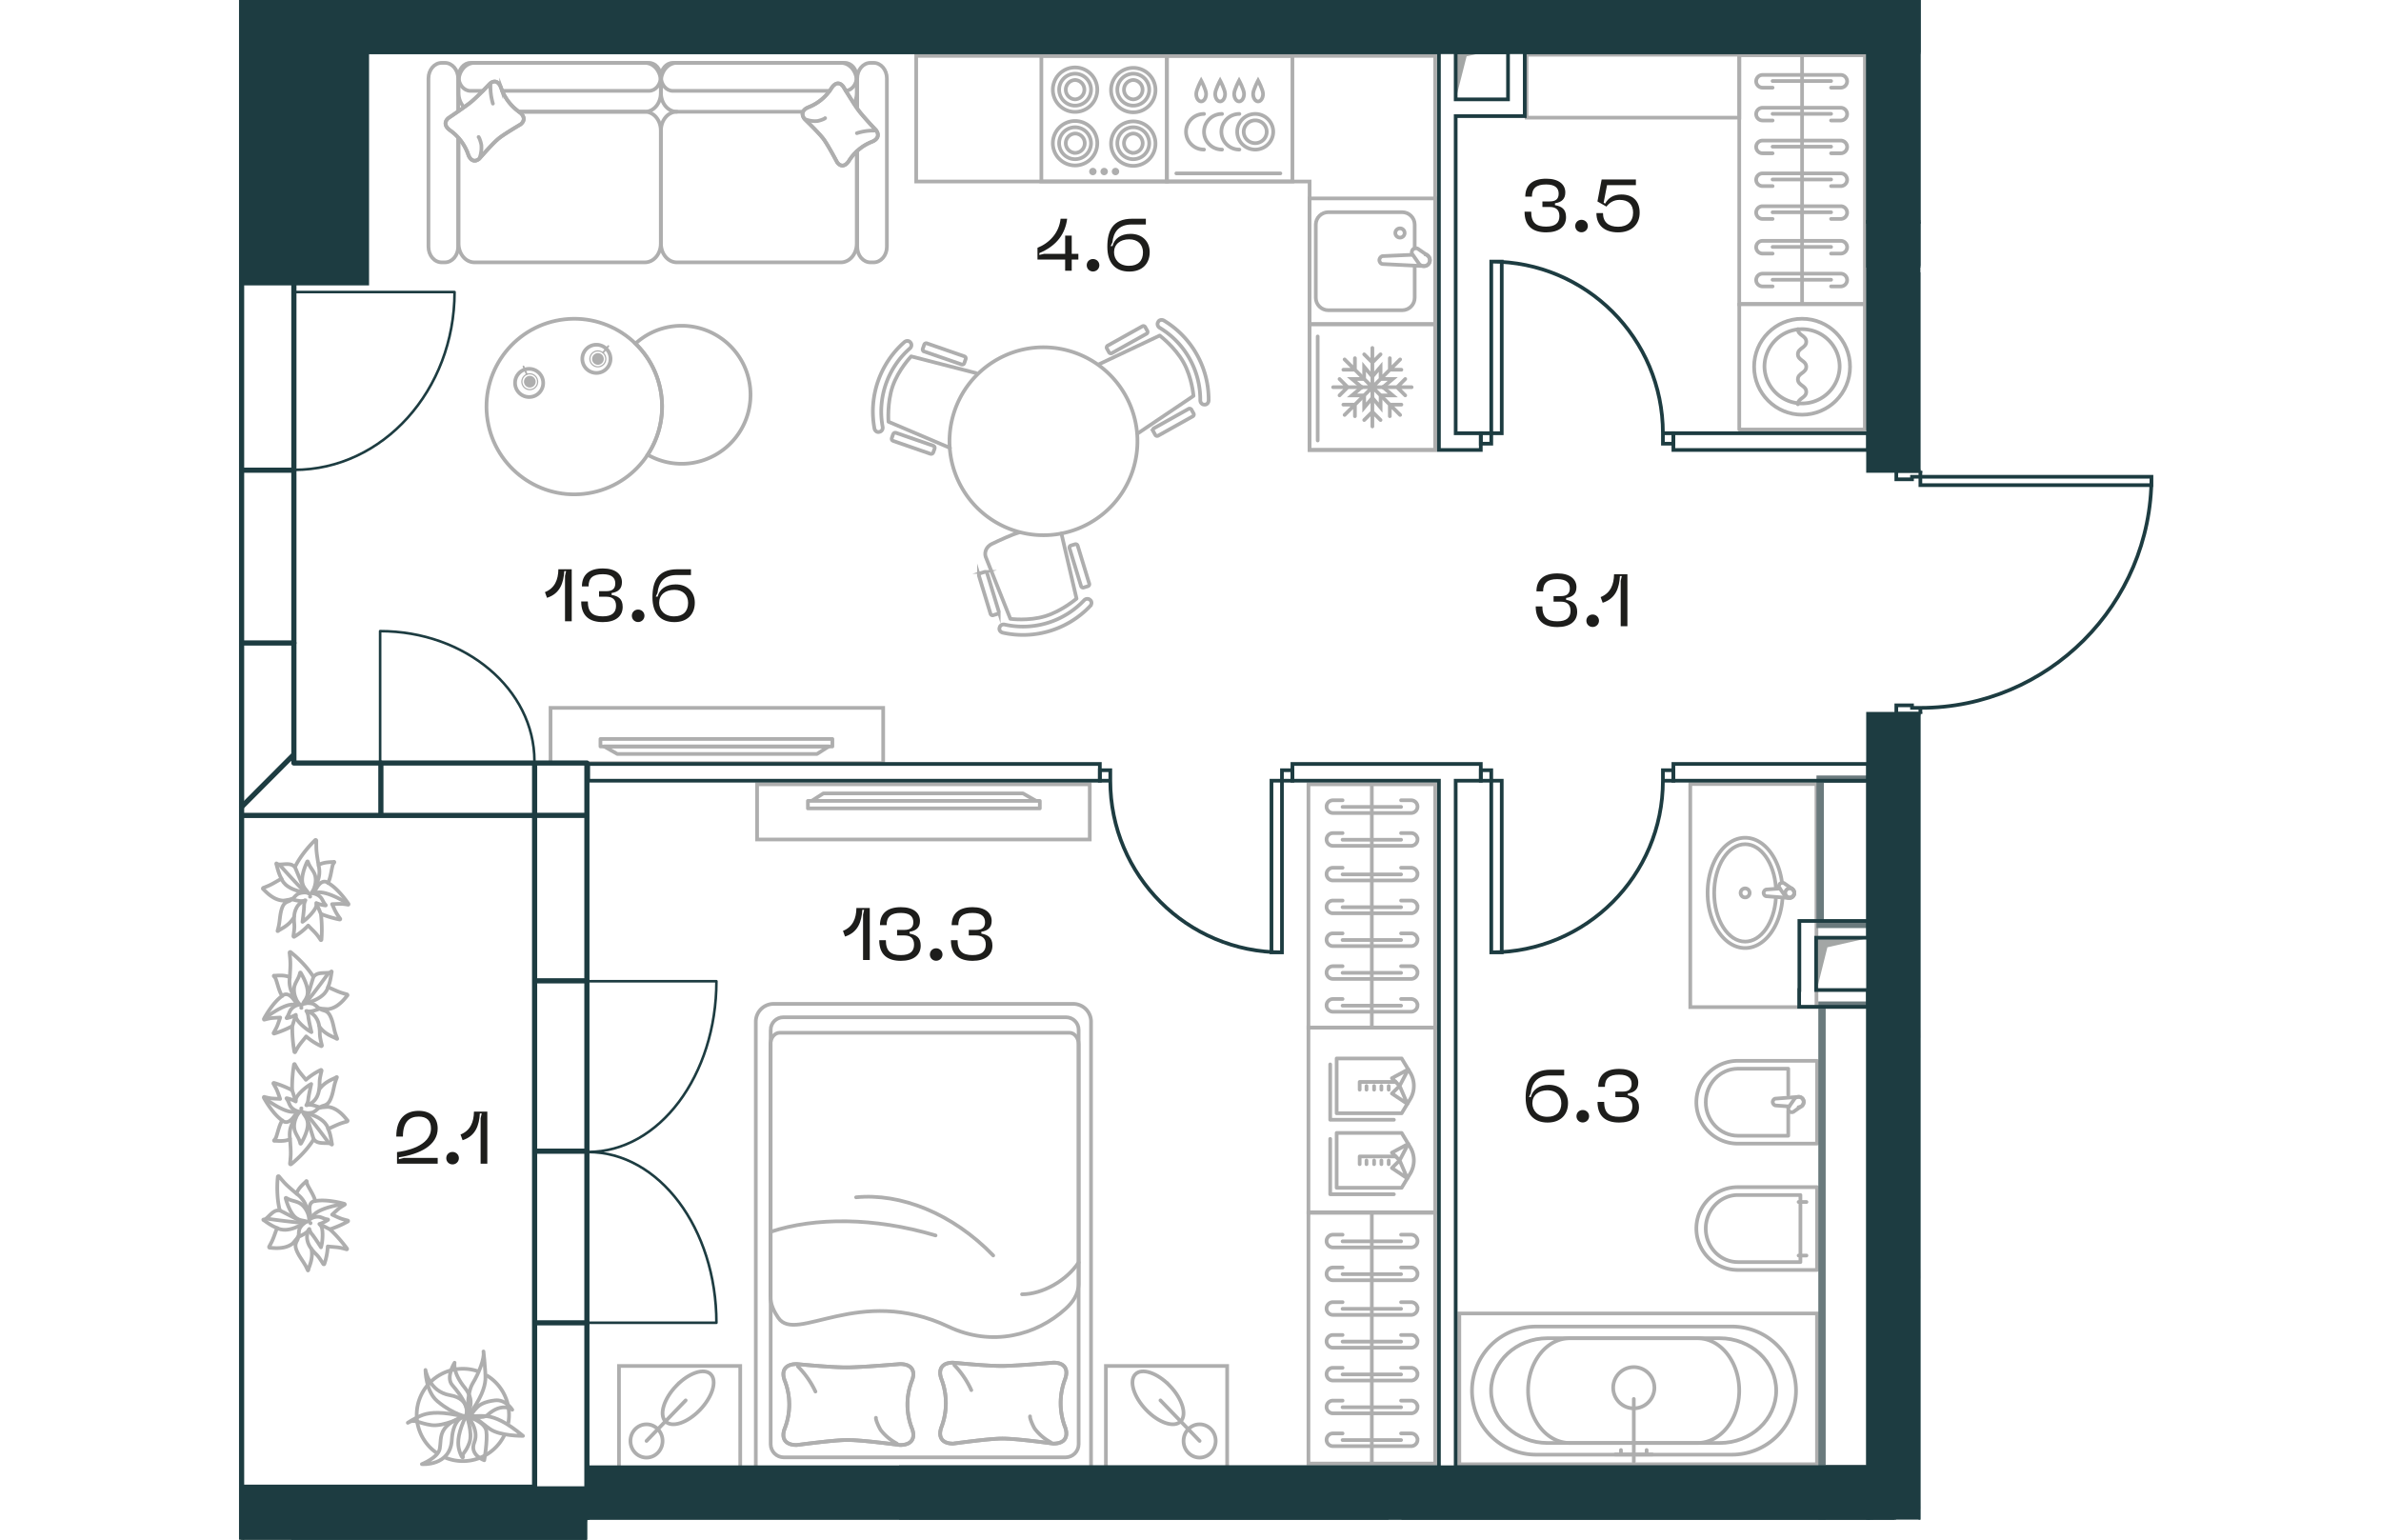 <svg version="1.1" xmlns="http://www.w3.org/2000/svg" xmlns:xlink="http://www.w3.org/1999/xlink" viewBox="0 196.597 266.242 208.504" width="883" height="571"><path fill="none" d="M231.964 293.255v109.13H51.394v2.716H0V196.597h231.96v63.769h34.282l-.923 11.439-6.856 14.02-12.265 7.427-14.803.003h.569z"></path><path fill="none" d="M224.874 395.299H51.394v3.553H4.622V234.996h17.012v-31.319h202.814l.426 191.622z"></path><clipPath id="a"><path fill="none" d="M231.964 293.255v109.13H51.394v2.716H0V196.597h231.96v63.769h34.282l-.923 11.439-6.856 14.02-12.265 7.427-14.803.003h.569z"></path></clipPath><g clip-path="url(#a)"><path fill="none" stroke="#aeaeae" stroke-miterlimit="10" stroke-width=".5" d="M232.344 159.737h17.016v44.146h-17.016zm8.507.001v44.146"></path><path d="M211.947 235.381h-1.363a.865.865 0 0 1-.862-.862c0-.474.389-.862.862-.862h10.594c.474 0 .862.388.862.862a.865.865 0 0 1-.862.862h-1.31m.001-.901h-7.922m0-3.543h-1.363a.865.865 0 0 1-.862-.861c0-.474.389-.862.862-.862h10.594c.474 0 .862.388.862.862a.864.864 0 0 1-.862.86h-1.31m.001-.899h-7.922m0-3.792h-1.363a.865.865 0 0 1-.862-.862c0-.474.389-.862.862-.862h10.594c.474 0 .862.388.862.862a.865.865 0 0 1-.862.862h-1.31m.001-.901h-7.922m0-3.544h-1.363a.865.865 0 0 1-.862-.86c0-.474.389-.862.862-.862h10.594c.474 0 .862.388.862.862a.864.864 0 0 1-.862.86h-1.31m.001-.9h-7.922m0-3.543h-1.363a.865.865 0 0 1-.862-.862c0-.473.389-.862.862-.862h10.594c.474 0 .862.389.862.862a.865.865 0 0 1-.862.862h-1.31m.001-.9h-7.922m0-3.544h-1.363a.865.865 0 0 1-.862-.862c0-.474.389-.862.862-.862h10.594c.474 0 .862.388.862.862a.865.865 0 0 1-.862.862h-1.31m.001-.9h-7.922m0-3.544h-1.363a.865.865 0 0 1-.862-.862c0-.474.389-.862.862-.862h10.594c.474 0 .862.388.862.862a.865.865 0 0 1-.862.862h-1.31m.001-.899h-7.922" fill="none" stroke="#aeaeae" stroke-linecap="round" stroke-miterlimit="10" stroke-width=".5"></path><path fill="none" stroke="#aeaeae" stroke-miterlimit="10" stroke-width=".5" d="M207.432 204.074h17.016V237.8h-17.016zm8.508 33.725v-33.725m-66.847 98.74h17.166v32.951h-17.166zm8.582 32.951v-32.951m-8.582 58.022h17.166v33.961h-17.166zm8.582 33.961v-33.961"></path><path d="M161.638 363.801h1.363c.473 0 .862.388.862.862a.865.865 0 0 1-.862.862h-10.594a.865.865 0 0 1-.862-.862c0-.474.388-.862.862-.862h1.308m0 .901h7.923m0 3.544h1.363c.473 0 .862.388.862.86a.865.865 0 0 1-.862.863h-10.594a.865.865 0 0 1-.862-.862c0-.473.388-.861.862-.861h1.308m0 .9h7.923m0 3.792h1.363c.473 0 .862.388.862.862a.865.865 0 0 1-.862.862h-10.594a.865.865 0 0 1-.862-.862c0-.474.388-.862.862-.862h1.308m0 .9h7.923m0 3.544h1.363c.473 0 .862.388.862.861a.865.865 0 0 1-.862.862h-10.594a.865.865 0 0 1-.862-.862c0-.473.388-.861.862-.861h1.308m0 .9h7.923m0 3.544h1.363c.473 0 .862.388.862.862a.866.866 0 0 1-.862.862h-10.594a.865.865 0 0 1-.862-.862c0-.474.388-.862.862-.862h1.308m0 .9h7.923m0 3.544h1.363c.473 0 .862.388.862.862a.865.865 0 0 1-.862.862h-10.594a.865.865 0 0 1-.862-.862c0-.474.388-.862.862-.862h1.308m0 .9h7.923m0 3.544h1.363c.473 0 .862.388.862.862a.865.865 0 0 1-.862.862h-10.594a.865.865 0 0 1-.862-.862c0-.474.388-.862.862-.862h1.308m0 .899h7.923m0-86.641h1.363c.473 0 .862.388.862.86a.865.865 0 0 1-.862.863h-10.594a.865.865 0 0 1-.862-.862c0-.473.388-.861.862-.861h1.308m0 .9h7.923m0 3.544h1.363c.473 0 .862.388.862.862a.866.866 0 0 1-.862.862h-10.594a.865.865 0 0 1-.862-.862c0-.474.388-.862.862-.862h1.308m0 .9h7.923m0 3.792h1.363c.473 0 .862.388.862.861a.865.865 0 0 1-.862.862h-10.594a.865.865 0 0 1-.862-.862c0-.473.388-.86.862-.86h1.308m0 .899h7.923m0 3.544h1.363c.473 0 .862.388.862.862a.866.866 0 0 1-.862.862h-10.594a.865.865 0 0 1-.862-.862c0-.474.388-.862.862-.862h1.308m0 .9h7.923m0 3.544h1.363c.473 0 .862.388.862.862a.865.865 0 0 1-.862.862h-10.594a.865.865 0 0 1-.862-.862c0-.474.388-.862.862-.862h1.308m0 .9h7.923m0 3.544h1.363c.473 0 .862.388.862.862a.865.865 0 0 1-.862.862h-10.594a.865.865 0 0 1-.862-.862c0-.474.388-.862.862-.862h1.308m0 .9h7.923m0 3.544h1.363c.473 0 .862.388.862.862a.865.865 0 0 1-.862.862h-10.594a.865.865 0 0 1-.862-.862c0-.474.388-.862.862-.862h1.308m0 .9h7.923" fill="none" stroke="#aeaeae" stroke-linecap="round" stroke-miterlimit="10" stroke-width=".5"></path><path fill="none" stroke="#aeaeae" stroke-miterlimit="10" stroke-width=".5" d="M149.094 335.743h17.166v25.018h-17.166zm83.251-131.873h17.014v22.413h-17.014zM55.727 381.58h16.42v14.107h-16.42z"></path><path d="M59.455 389.479c1.202 0 2.175 1.009 2.175 2.253 0 1.245-.974 2.254-2.176 2.254s-2.176-1.01-2.176-2.254.974-2.253 2.177-2.253Zm4.047-5.229c1.698-1.759 3.785-2.448 4.662-1.54.877.91.212 3.07-1.486 4.83-1.697 1.757-3.785 2.446-4.662 1.538-.877-.909-.21-3.07 1.486-4.829Z" fill="none" stroke="#aeaeae" stroke-miterlimit="10" stroke-width=".5"></path><path fill="none" stroke="#aeaeae" stroke-linecap="round" stroke-miterlimit="10" stroke-width=".5" d="m62.017 389.078-2.563 2.654m5.306-5.495-2.563 2.654"></path><path fill="none" stroke="#aeaeae" stroke-miterlimit="10" stroke-width=".5" d="M121.665 381.58h16.42v14.107h-16.42z"></path><path d="M134.356 389.479c-1.202 0-2.176 1.009-2.176 2.253 0 1.245.974 2.254 2.176 2.254s2.176-1.01 2.176-2.254-.974-2.253-2.176-2.253Zm-4.048-5.229c-1.697-1.759-3.785-2.448-4.662-1.54-.877.91-.211 3.07 1.486 4.83 1.698 1.757 3.785 2.446 4.662 1.538.877-.909.212-3.07-1.486-4.829Z" fill="none" stroke="#aeaeae" stroke-miterlimit="10" stroke-width=".5"></path><path fill="none" stroke="#aeaeae" stroke-linecap="round" stroke-miterlimit="10" stroke-width=".5" d="m131.794 389.078 2.563 2.654m-5.307-5.495 2.564 2.654"></path><path d="M74.255 334.959v60.728h45.398v-60.728a2.413 2.413 0 0 0-2.413-2.413H76.668a2.413 2.413 0 0 0-2.413 2.413Z" fill="none" stroke="#aeaeae" stroke-miterlimit="10" stroke-width=".5"></path><path d="M76.269 336.068v56.105c0 .983.797 1.78 1.779 1.78l38.146-.001c.982 0 1.779-.796 1.779-1.779v-56.105c0-.946-.766-1.712-1.712-1.712H77.98c-.946 0-1.712.767-1.712 1.712Z" fill="none" stroke="#aeaeae" stroke-miterlimit="10" stroke-width=".5"></path><path d="M79.792 392.286c.062.002 4.671-.64 6.724-.68 2.036-.031 7.188.684 7.27.68 1.63 0 2.13-.978 1.594-2.305a8.88 8.88 0 0 1 0-6.355c.537-1.327.037-2.306-1.595-2.305-.042-.001-4.787.412-6.997.45-2.2.035-6.945-.451-6.996-.45-1.632 0-2.13.978-1.595 2.305a8.88 8.88 0 0 1 0 6.355c-.536 1.327-.037 2.307 1.595 2.305Z" fill="none" stroke="#aeaeae" stroke-miterlimit="10" stroke-width=".5"></path><path d="M79.792 392.286c.062.002 4.671-.64 6.724-.68 2.036-.031 7.188.684 7.27.68 1.63 0 2.13-.978 1.594-2.305a8.88 8.88 0 0 1 0-6.355c.537-1.327.037-2.306-1.595-2.305-.042-.001-4.787.412-6.997.45-2.2.035-6.945-.451-6.996-.45-1.632 0-2.13.978-1.595 2.305a8.88 8.88 0 0 1 0 6.355c-.536 1.327-.037 2.307 1.595 2.305Z" fill="none" stroke="#aeaeae" stroke-linecap="round" stroke-linejoin="round" stroke-width=".5"></path><path d="M93.368 392.093a6.918 6.918 0 0 1-2.152-1.778c-.198-.252-.75-1.421-.692-1.718m-10.557-6.941a12.128 12.128 0 0 1 2.366 3.388" fill="none" stroke="#aeaeae" stroke-linecap="round" stroke-linejoin="round" stroke-width=".5"></path><path d="M116.712 336.453c.697 0 1.26.699 1.26 1.562v32.376c0 1.517-.847 2.606-1.776 3.452-3.957 3.602-9.981 5.193-15.85 2.412-12.077-5.721-20.63 2.36-23.04-1.19-.558-.822-1.07-1.774-1.07-2.904v-34.146c0-.863.565-1.562 1.26-1.562h39.216" fill="none" stroke="#aeaeae" stroke-miterlimit="10" stroke-width=".5"></path><path d="M117.973 367.561c-1.664 2.493-4.936 4.31-7.667 4.31m-22.472-13.133c6.004-.59 13.039 2.147 18.574 7.88m-30.14-3.208c5.981-1.98 14.02-1.976 22.328.492" fill="none" stroke="#aeaeae" stroke-linecap="round" stroke-miterlimit="10" stroke-width=".5"></path><path d="M100.97 392.092c.062.003 4.538-.639 6.53-.679 1.978-.032 6.982.683 7.06.68 1.584 0 2.07-.979 1.549-2.306a9.116 9.116 0 0 1 0-6.354c.52-1.328.036-2.306-1.55-2.305-.04 0-4.648.411-6.794.45-2.136.034-6.744-.45-6.794-.45-1.584 0-2.07.977-1.55 2.305a9.116 9.116 0 0 1 0 6.354c-.52 1.327-.034 2.307 1.55 2.305Z" fill="none" stroke="#aeaeae" stroke-miterlimit="10" stroke-width=".5"></path><path d="M100.97 392.092c.062.003 4.538-.639 6.53-.679 1.978-.032 6.982.683 7.06.68 1.584 0 2.07-.979 1.549-2.306a9.116 9.116 0 0 1 0-6.354c.52-1.328.036-2.306-1.55-2.305-.04 0-4.648.411-6.794.45-2.136.034-6.744-.45-6.794-.45-1.584 0-2.07.977-1.55 2.305a9.116 9.116 0 0 1 0 6.354c-.52 1.327-.034 2.307 1.55 2.305Z" fill="none" stroke="#aeaeae" stroke-linecap="round" stroke-linejoin="round" stroke-width=".5"></path><path d="M114.155 391.899a6.756 6.756 0 0 1-2.09-1.778c-.192-.251-.728-1.421-.672-1.718m-10.253-6.941a12.166 12.166 0 0 1 2.298 3.388" fill="none" stroke="#aeaeae" stroke-linecap="round" stroke-linejoin="round" stroke-width=".5"></path><path fill="none" stroke="#aeaeae" stroke-miterlimit="10" stroke-width=".5" d="M46.457 292.462h45.047v7.467H46.457z"></path><path fill="none" stroke="#aeaeae" stroke-linecap="round" stroke-linejoin="round" stroke-width=".5" d="M53.217 296.67h31.408v1.016H53.217z"></path><path fill="none" stroke="#aeaeae" stroke-linecap="round" stroke-linejoin="round" stroke-width=".5" d="M84.118 297.686H53.724l1.78 1.016h27.034l1.581-1.016z"></path><path fill="none" stroke="#aeaeae" stroke-miterlimit="10" stroke-width=".5" d="M74.43 302.814h45.048v7.467H74.43z"></path><path fill="none" stroke="#aeaeae" stroke-linecap="round" stroke-linejoin="round" stroke-width=".5" d="M81.308 305.057h31.408v1.016H81.31zm.508 0h30.395l-1.78-1.016H83.398l-1.582 1.016z"></path><path d="M40.226 390.908a6.249 6.249 0 0 1-8.024 3.08m5.561-11.162a6.248 6.248 0 0 1 2.968 6.534m-9.637 4.032a6.25 6.25 0 0 1 5.542-11.088" fill="none" stroke="#aeaeae" stroke-miterlimit="10" stroke-width=".5"></path><path d="M34.71 388.436s-2.728 1.392-4.402 1.148c-1.675-.244-2.253-.833-3.003-.401-.75.43.925-.664 1.909-.992.985-.328 2.585-.465 5.497.245Zm.355-.226s.889 2.42.41 3.75c-.476 1.328-.938 1.397-.887 1.77.099.727-.415-.231-.573-1.08-.158-.848-.048-2.17 1.05-4.44Z" fill="none" stroke="#aeaeae" stroke-linecap="round" stroke-linejoin="round" stroke-width=".5"></path><path d="M37.482 394.35s-2.046-.712-1.345-2.435c.7-1.722-.895-3.493-.895-3.493s2.33.698 2.52 1.965c.19 1.266-.28 3.962-.28 3.962Zm-1.864-6.014s1.657.466 2.323-.133c1.98-1.783 3.336-.692 3.336-.692s-.874-1.438-2.344-1.272c-1.468.166-2.123.647-2.395.918-.569.57-.92 1.18-.92 1.18Zm-.61-.133s1.544-1.579-.153-3.662c-1.697-2.084-1.391-3.405-1.391-3.405s-1.238 1.973-.304 3.045c2.608 2.995 1.848 4.022 1.848 4.022h0Z" fill="none" stroke="#aeaeae" stroke-linecap="round" stroke-linejoin="round" stroke-width=".5"></path><path d="M35.104 388.44s.638-2.409-2.246-2.896c-2.884-.488-3.336-3.427-3.336-3.427s0 2.9 1.632 4.251c2.27 1.88 3.95 2.072 3.95 2.072Zm-6.071 6.433s3.862.327 4.06-3.305c.16-2.92 1.677-3.164 1.677-3.164s-1.525.475-2.342 1.291c-1.022 1.02-.77 1.926-.976 3.11-.207 1.181-2.42 2.068-2.42 2.068Z" fill="none" stroke="#aeaeae" stroke-linecap="round" stroke-linejoin="round" stroke-width=".5"></path><path d="M42.73 391.046s-3.065.04-4.458-.92c-1.393-.96-1.979-1.766-2.842-1.71-.863.055 1.45-.164 2.48-.022 1.027.14 2.523.726 4.82 2.652Z" fill="none" stroke="#aeaeae" stroke-linecap="round" stroke-linejoin="round" stroke-width=".5"></path><path d="M35.264 388.422s-.217-3.057.661-4.503c.878-1.446 1.57-3.337 1.466-4.196-.105-.859.325 2.699.243 3.733-.082 1.035-.58 2.562-2.37 4.966Z" fill="none" stroke="#aeaeae" stroke-linecap="round" stroke-linejoin="round" stroke-width=".5"></path><path d="M9.524 355.956c-.059.521-.215 2.654.27 4.551-.137.005-.273-.002-.41.027-.552.114-1.01.735-1.432 1.08-.165.134-.372.135-.372.135-.008.003.004.011 0 .017l-.022.002.022.003c-.007.018-.02.036 0 .045.183.09 1.061.816 1.85 1.068-.249.64-.456 1.324-.724 1.868-.175.355-.352.666-.352.666-.028.054.004.144.053.146.361.013 2.048.298 3.125-.57.103-.083.644-.767.731-.858.052.508-.602.72-.208 1.745.328.855.885 1.465 1.255 2.177.147.283.274.558.274.558.005.01.01-.01.018-.007l.01.036-.003-.038c.02.004.043.02.047-.016.041-.397.7-1.462.424-2.872.526.713.676.665 1.134 1.331.251.366.462.712.462.712.036.058.13.065.15.012a8.686 8.686 0 0 0 .463-2.387c.633.082 1.256.082 1.845.215.37.083.714.185.714.185.057.015.082-.056.04-.115-.246-.342-1.2-1.597-2.312-2.6a14.025 14.025 0 0 0 2.427-1.059c.058-.034.055-.112-.003-.128 0 0-.352-.086-.723-.2-.465-.145-.923-.382-1.397-.6.392-.346.75-.726 1.151-.999.277-.189.548-.346.548-.346.013-.008.01-.022.011-.034l.017-.004-.015-.002c.004-.032-.009-.067-.05-.078-.434-.128-2.404-.635-3.864-.39-.03.006-.055.016-.085.021-.133-.688-.703-1.51-1.025-2.16-.132-.268-.119-.51-.119-.51-.009-.042-.053-.065-.07-.037-.114.174-1.053.85-1.329 1.692-.589-.52-1.2-1.007-1.687-1.54-.36-.398-.673-.786-.673-.786-.054-.064-.157-.037-.166.044Z" fill="none" stroke="#aeaeae" stroke-linejoin="round" stroke-width=".5"></path><path d="M10.588 358.876c.072.289.441 1.577 1.071 2.323.63.746 1.284.64 1.676.79a.984.984 0 0 0 .188.053.975.975 0 0 0-.404.172c-.234.191-.434.41-.586.667-.184.31-.145.708-.192 1.013-.018.119-.103.225-.103.225-.008.018.007.029.024.018.131-.085 1.023-.437 1.38-.878.064-.081.106-.16.15-.238.072.278.192.533.385.745.251.275 1.198 1.742 1.198 1.742.241-.763.315-2.366.024-2.858a1.179 1.179 0 0 0-.249-.297c.525-.147 1.05-.475 1.175-.562.02-.014.016-.043-.005-.047 0 0-.128-.022-.263-.053-.34-.081-.679-.299-1.064-.318a1.841 1.841 0 0 0-.915.211 1.5 1.5 0 0 0-.306.212 2.898 2.898 0 0 0-.187-.898c-.21-.51-.504-.937-.912-1.242-.495-.369-1.144-.41-1.648-.646a6.418 6.418 0 0 1-.382-.195c-.032-.016-.065.022-.055.061Zm3.376 3.345a.596.596 0 0 0-.017.032c-.003-.013-.003-.031-.006-.042l.023.01Z" fill="none" stroke="#aeaeae" stroke-linejoin="round" stroke-width=".5"></path><path d="M14.079 361.584s-.884-2.311.6-2.352m-.599 6.488s-1.133-1.273-.29-2.699m-3.996-2.513 3.325 1.707c-2.524 1.574-3.688.669-3.688.669m7.146.188-1.428-.719m-1.564-1.455s-.045-1.632-1.534-2.66" fill="none" stroke="#aeaeae" stroke-linejoin="round" stroke-width=".5"></path><path d="M7.952 361.615s3.136.46 5.167.599m1.138-.865s.213-1.06 4.285-1.727m-7.219-5.362c.413-.324 2.046-1.705 3.063-3.378.099.094.189.196.305.274.469.315 1.234.208 1.775.268a.648.648 0 0 1 .356.171c.008.003.004-.01.012-.012l.017.014-.013-.018c.017-.007.039-.009.032-.03-.065-.194-.16-1.33-.532-2.07.63-.269 1.266-.6 1.84-.79.378-.123.725-.214.725-.214.058-.018.099-.104.066-.14-.243-.266-1.22-1.672-2.594-1.834-.131-.015-.998.076-1.124.078.327-.393.935-.073 1.392-1.072.382-.833.428-1.657.678-2.42.099-.303.207-.586.207-.586.003-.012-.015 0-.018-.009l.02-.03-.026.027c-.011-.017-.016-.045-.044-.022-.312.248-1.534.523-2.35 1.706.142-.874.003-.949.158-1.742.086-.435.186-.828.186-.828.016-.066-.044-.137-.096-.115a8.687 8.687 0 0 0-2.03 1.34c-.384-.51-.82-.955-1.137-1.469-.2-.322-.368-.64-.368-.64-.028-.052-.097-.02-.11.052-.072.415-.301 1.975-.24 3.47a14.051 14.051 0 0 0-2.455-.993c-.064-.018-.118.04-.09.093 0 0 .186.311.364.656.222.433.373.927.548 1.418-.521-.038-1.043-.028-1.518-.124-.33-.066-.631-.15-.631-.15-.014-.003-.022.01-.032.016l-.015-.008.01.011c-.026.02-.041.054-.021.091.21.4 1.228 2.162 2.424 3.033.026.018.05.03.075.047-.4.576-.588 1.56-.827 2.243a1.12 1.12 0 0 1-.281.442c-.023.036-.01.083.024.076.204-.04 1.342.158 2.138-.234.04.784.12 1.562.079 2.282a19.28 19.28 0 0 1-.09 1.031c-.007.084.084.138.148.088Z" fill="none" stroke="#aeaeae" stroke-linejoin="round" stroke-width=".5"></path><path d="M12.664 351.457c.156-.254.818-1.42.91-2.391.092-.972-.44-1.365-.608-1.75a1.019 1.019 0 0 0-.093-.172c.113.075.26.152.405.168.3.034.597.023.887-.047.35-.086.607-.392.858-.572.098-.071.232-.084.232-.084.02-.007.017-.025-.004-.03-.152-.033-1.027-.425-1.592-.37-.103.01-.188.035-.274.059.147-.247.245-.511.262-.798.021-.371.406-2.075.406-2.075-.713.362-1.91 1.43-2.059 1.984a1.162 1.162 0 0 0-.037.385c-.473-.273-1.075-.418-1.224-.446-.024-.005-.042.017-.03.035 0 0 .074.107.146.226.18.299.261.694.517.982.211.238.481.4.79.507.128.044.255.06.367.07-.146.16-.37.434-.51.763-.219.506-.319 1.015-.25 1.519.082.613.507 1.105.691 1.63.074.21.128.41.128.41.01.033.061.03.082-.003Zm.028-4.753.035-.011c-.008.01-.02.024-.026.034-.003-.008-.007-.015-.009-.023Z" fill="none" stroke="#aeaeae" stroke-linejoin="round" stroke-width=".5"></path><path d="M12.157 347.068s-1.032 2.248-2.1 1.216m5.053-4.111s-.116 1.7-1.725 2.095m1.001 4.614-1.107-3.57c2.89.702 3.059 2.167 3.059 2.167m-4.865-5.238.484 1.522m.055 2.137s-1.135 1.175-.827 2.958" fill="none" stroke="#aeaeae" stroke-linejoin="round" stroke-width=".5"></path><path d="M16.466 351.424s-1.866-2.563-3.188-4.111m-1.413-.208s-.906.589-4.232-1.854m6.953-34.885c-.382.36-1.881 1.885-2.74 3.645-.106-.085-.206-.178-.328-.245-.496-.27-1.248-.093-1.792-.103-.212-.004-.371-.138-.371-.138-.008-.002-.003.011-.011.013l-.018-.013.015.017c-.016.009-.038.014-.03.034.084.186.282 1.309.72 2.012-.603.325-1.204.714-1.76.955-.364.158-.7.281-.7.281-.056.022-.09.112-.054.145.267.243 1.369 1.552 2.753 1.587.13.003.986-.167 1.11-.181-.288.421-.923.159-1.287 1.196-.302.864-.273 1.69-.451 2.472-.071.311-.152.603-.152.603-.003.012.014-.002.017.006l-.016.033.024-.03c.01.016.02.044.046.019.288-.277 1.479-.662 2.182-1.916-.06.884.085.945.003 1.749-.046.441-.11.841-.11.841-.008.068.057.134.108.106a8.664 8.664 0 0 0 1.897-1.52c.43.473.905.875 1.268 1.357.227.303.425.603.425.603.033.05.099.012.104-.062.034-.42.119-1.994-.08-3.477 1.103.458 2.209.703 2.537.763.065.012.113-.05.08-.1 0 0-.214-.293-.422-.62-.261-.411-.457-.888-.676-1.362.522-.01 1.04-.068 1.522-.017.333.036.643.092.643.092.014.002.02-.012.029-.02l.016.008-.01-.01c.024-.022.036-.057.012-.093-.247-.378-1.421-2.04-2.693-2.797-.028-.016-.052-.024-.08-.04.345-.61.443-1.606.618-2.31.072-.29.239-.465.239-.465.02-.038 0-.084-.03-.075-.2.06-1.351-.033-2.107.432-.113-.778-.265-1.545-.29-2.266-.018-.537-.004-1.035-.004-1.035-.001-.084-.096-.13-.156-.074Z" fill="none" stroke="#aeaeae" stroke-linejoin="round" stroke-width=".5"></path><path d="M13.507 313.28c-.132.267-.684 1.488-.686 2.464-.002.977.565 1.32.767 1.687.037.07.074.12.108.163a.972.972 0 0 0-.419-.13 2.527 2.527 0 0 0-.878.128c-.34.118-.569.446-.802.65-.09.078-.224.104-.224.104-.018.008-.014.026.007.03.155.018 1.062.327 1.62.221.101-.02.184-.052.267-.084a1.728 1.728 0 0 0-.187.818c.013.372-.214 2.104-.214 2.104.677-.426 1.771-1.6 1.867-2.165.024-.139.022-.268.002-.387.496.228 1.108.318 1.261.332.023.002.04-.022.026-.038 0 0-.084-.1-.167-.212-.206-.28-.324-.667-.605-.93a1.841 1.841 0 0 0-.833-.432 1.457 1.457 0 0 0-.372-.036c.131-.173.33-.466.44-.806.17-.524.222-1.04.108-1.537-.139-.602-.608-1.052-.84-1.559a6.43 6.43 0 0 1-.164-.396c-.014-.032-.064-.025-.082.011Zm.41 4.735-.034.014c.007-.012.018-.026.023-.037l.011.023Z" fill="none" stroke="#aeaeae" stroke-linejoin="round" stroke-width=".5"></path><path d="M14.417 317.603s.82-2.333 1.979-1.404m-4.654 4.559s-.04-1.704 1.525-2.245m-1.42-4.503 1.43 3.453c-2.943-.431-3.244-1.876-3.244-1.876m5.325 4.768-.622-1.472m-.252-2.122s1.022-1.274.551-3.021" fill="none" stroke="#aeaeae" stroke-linejoin="round" stroke-width=".5"></path><path d="M9.725 313.663s2.094 2.38 3.552 3.8m1.427.077s.848-.67 4.385 1.457m-7.829 6.537c.416.319 2.06 1.686 3.09 3.351.099-.095.189-.198.304-.276.466-.319 1.232-.219 1.773-.283.21-.025.354-.175.354-.175.008-.002.005.011.012.012l.017-.014-.012.018c.016.007.039.01.032.031-.064.194-.15 1.33-.515 2.074.633.263 1.27.589 1.848.774.378.12.725.208.725.208.058.017.1.103.068.139-.241.269-1.206 1.683-2.58 1.856-.13.016-.997-.067-1.123-.069.33.391.936.066 1.4 1.061.389.83.443 1.653.699 2.414.102.302.212.585.212.585.004.011-.015 0-.017.008l.019.031-.026-.028c-.01.017-.016.046-.044.023-.314-.245-1.538-.51-2.363-1.686.148.873.009.948.172 1.74.09.435.193.827.193.827.016.066-.043.137-.095.115a8.655 8.655 0 0 1-2.041-1.321c-.38.513-.812.96-1.125 1.477a13.03 13.03 0 0 0-.362.643c-.03.052-.097.021-.111-.051-.076-.415-.318-1.972-.27-3.468a14.11 14.11 0 0 1-2.446 1.014c-.064.018-.12-.038-.09-.092 0 0 .183-.313.358-.659.218-.435.364-.93.536-1.423-.521.043-1.043.037-1.517.137-.328.068-.63.154-.63.154-.014.004-.022-.008-.031-.015l-.016.009.01-.012c-.026-.019-.042-.053-.022-.09.208-.402 1.21-2.173 2.399-3.054.026-.019.049-.029.074-.047-.403-.573-.601-1.555-.845-2.236-.101-.282-.285-.44-.285-.44-.023-.035-.01-.083.023-.077.204.04 1.34-.168 2.139.217.034-.784.109-1.563.06-2.283-.034-.536-.098-1.03-.098-1.03-.008-.083.082-.138.147-.089Z" fill="none" stroke="#aeaeae" stroke-linejoin="round" stroke-width=".5"></path><path d="M12.543 328.322s-.052.201-.124.411c-.18.527-.601 1.022-.679 1.635-.063.505.041 1.014.263 1.518.144.328.37.6.517.758-.112.01-.238.028-.366.073-.308.11-.577.274-.785.514-.254.29-.332.685-.51.986-.071.12-.144.227-.144.227-.012.019.007.04.03.036.15-.03.75-.18 1.221-.457-.008.12.003.248.041.385.152.552 1.359 1.61 2.075 1.966 0 0-.4-1.7-.424-2.07a1.737 1.737 0 0 0-.269-.797c.086.024.172.047.275.058.565.05 1.437-.35 1.589-.385.02-.005.023-.023.004-.03 0 0-.135-.012-.233-.08-.252-.18-.512-.482-.863-.565a2.514 2.514 0 0 0-.887-.04.962.962 0 0 0-.404.171c.03-.045.061-.1.092-.172.163-.386.694-.784.593-1.755-.1-.972-.772-2.131-.93-2.384-.022-.034-.072-.035-.082-.002Zm.159 4.731c.006.011.018.023.026.035-.015-.005-.029-.01-.035-.01.002-.009.006-.016.009-.025Z" fill="none" stroke="#aeaeae" stroke-linejoin="round" stroke-width=".5"></path><path d="M12.154 332.718s-1.05-2.24-2.109-1.2m5.088 4.07s-.131-1.7-1.743-2.08m.96-4.624-1.076 3.58c2.885-.726 3.04-2.193 3.04-2.193m-4.819 5.279.47-1.527m.038-2.137s-1.145-1.165-.852-2.95" fill="none" stroke="#aeaeae" stroke-linejoin="round" stroke-width=".5"></path><path d="M16.426 328.326s-1.844 2.579-3.152 4.138m-1.412.219s-.911-.58-4.216 1.89" fill="none" stroke="#aeaeae" stroke-linejoin="round" stroke-width=".5"></path><path d="M129.54 240.019a12.521 12.521 0 0 1 6.039 10.785c-.002.342-.252.607-.538.588a2.985 2.985 0 0 1-.093-.005c-.286-.018-.503-.283-.502-.59a11.384 11.384 0 0 0-5.492-9.81c-.262-.158-.374-.481-.241-.735l.045-.083c.134-.253.49-.327.782-.15Z" fill="none" stroke="#aeaeae" stroke-miterlimit="10" stroke-width=".5"></path><path d="m120.773 245.907 8.175-3.87s2.068 1.566 3.226 3.635c1.159 2.069 1.35 4.541 1.35 4.541l-7.51 5.057" fill="none" stroke="#aeaeae" stroke-linecap="round" stroke-linejoin="round" stroke-width=".5"></path><path d="m128.177 254.589 4.683-2.62a.29.29 0 0 1 .393.112l.284.506a.29.29 0 0 1-.112.395l-4.683 2.619a.29.29 0 0 1-.394-.112l-.283-.506a.29.29 0 0 1 .112-.394Zm-6.262-11.185 4.682-2.619a.29.29 0 0 1 .394.112l.283.506a.29.29 0 0 1-.111.394l-4.683 2.62a.29.29 0 0 1-.394-.112l-.283-.506a.29.29 0 0 1 .112-.395Zm-31.597 11.204a12.524 12.524 0 0 1 4.053-11.678c.257-.225.62-.215.796.011l.059.074c.176.226.122.564-.108.766a11.389 11.389 0 0 0-3.686 10.622c.055.301-.112.6-.39.668l-.092.021c-.278.07-.57-.148-.632-.484Z" fill="none" stroke="#aeaeae" stroke-miterlimit="10" stroke-width=".5"></path><path d="m100.543 257.252-8.322-3.542s-.203-2.586.574-4.826c.778-2.24 2.498-4.026 2.498-4.026l8.768 2.257" fill="none" stroke="#aeaeae" stroke-linecap="round" stroke-linejoin="round" stroke-width=".5"></path><path d="m96.87 243.823.189-.548a.29.29 0 0 1 .369-.179l5.07 1.758a.29.29 0 0 1 .178.368l-.19.549a.29.29 0 0 1-.368.178l-5.07-1.757a.29.29 0 0 1-.179-.37Z" fill="none" stroke="#aeaeae" stroke-miterlimit="10" stroke-width=".5"></path><rect x="94.99" y="253.66" width="1.16" height="5.945" rx=".29" ry=".29" transform="rotate(-70.88 95.57 256.632)" fill="none" stroke="#aeaeae" stroke-miterlimit="10" stroke-width=".5"></rect><path d="M119.535 278.666a12.523 12.523 0 0 1-11.82 3.616c-.334-.074-.54-.375-.461-.65l.025-.09c.079-.276.383-.432.682-.365a11.394 11.394 0 0 0 10.752-3.289c.21-.222.55-.264.769-.079l.072.061c.219.185.216.547-.019.796Z" fill="none" stroke="#aeaeae" stroke-miterlimit="10" stroke-width=".5"></path><path d="m115.639 268.85 2.049 8.81s-1.968 1.69-4.236 2.382c-2.268.694-4.724.358-4.724.358l-3.35-8.41c-.205-.668.144-1.397.834-1.729 1.089-.524 2.693-1.26 3.762-1.587" fill="none" stroke="#aeaeae" stroke-linecap="round" stroke-linejoin="round" stroke-width=".5"></path><path d="m104.67 274.222.555-.169a.29.29 0 0 1 .362.193l1.563 5.132a.29.29 0 0 1-.193.362l-.555.169a.29.29 0 0 1-.362-.193l-1.563-5.133a.29.29 0 0 1 .193-.36Zm12.258-3.749.554-.17a.29.29 0 0 1 .361.193l1.565 5.132a.29.29 0 0 1-.192.362l-.554.169a.29.29 0 0 1-.362-.193l-1.565-5.131a.29.29 0 0 1 .193-.362Zm8.528-10.667c1.908-6.763-2.027-13.792-8.79-15.699-6.763-1.908-13.792 2.027-15.699 8.79-1.908 6.763 2.027 13.791 8.79 15.7 6.762 1.907 13.791-2.028 15.7-8.79ZM42.83 246.688a1.91 1.91 0 1 0 1.468 3.527 1.91 1.91 0 0 0-1.467-3.527Z" fill="none" stroke="#aeaeae" stroke-miterlimit="10" stroke-width=".5"></path><path d="M43.24 247.293a1.075 1.075 0 1 0 .826 1.985 1.075 1.075 0 0 0-.825-1.985Z" fill="none" stroke="#aeaeae" stroke-linecap="round" stroke-linejoin="round" stroke-width=".16"></path><path d="M43.35 247.556a.79.79 0 1 0 .607 1.46.79.79 0 0 0-.607-1.46" fill="#aeaeae" fill-rule="evenodd"></path><path fill="none" stroke="#aeaeae" stroke-linecap="round" stroke-linejoin="round" stroke-width=".24" d="m42.795 246.222.424 1.021"></path><path d="M53.889 243.721a1.91 1.91 0 1 0-2.402 2.97 1.91 1.91 0 0 0 2.402-2.97Z" fill="none" stroke="#aeaeae" stroke-miterlimit="10" stroke-width=".5"></path><path d="M53.552 244.37a1.075 1.075 0 1 0-1.35 1.673 1.075 1.075 0 0 0 1.35-1.673h0Z" fill="none" stroke="#aeaeae" stroke-linecap="round" stroke-linejoin="round" stroke-width=".16"></path><path d="M53.373 244.591a.79.79 0 1 0-.994 1.23.79.79 0 0 0 .994-1.23" fill="#aeaeae" fill-rule="evenodd"></path><path fill="none" stroke="#aeaeae" stroke-linecap="round" stroke-linejoin="round" stroke-width=".24" d="m54.28 243.468-.693.86"></path><path d="M50.974 263.475c6.527-.718 11.235-6.591 10.518-13.12-.719-6.526-6.592-11.234-13.118-10.516-6.527.718-11.235 6.59-10.518 13.118.719 6.527 6.592 11.236 13.118 10.518Z" fill="none" stroke="#aeaeae" stroke-miterlimit="10" stroke-width=".5"></path><path d="M65.216 259.348a9.266 9.266 0 0 1-5.603-1.169 11.838 11.838 0 0 0 1.879-7.823 11.846 11.846 0 0 0-3.534-7.228 9.27 9.27 0 0 1 5.214-2.359c5.13-.564 9.747 3.138 10.31 8.268a9.345 9.345 0 0 1-8.266 10.311Z" fill="none" stroke="#aeaeae" stroke-miterlimit="10" stroke-width=".5"></path><path d="M80.652 211.73H63.56c-1.185 0-2.146-1.134-2.146-2.533v-1.555c0-1.399.96-2.533 2.146-2.533h22.217c1.186 0 2.146 1.134 2.146 2.533v1.555c0 .525-.134 1.012-.366 1.416m.431.474v-3.867c0-1.166.8-2.111 1.788-2.111h.44c.988 0 1.789.945 1.789 2.11v22.796c0 1.166-.801 2.11-1.79 2.11h-.44c-.986 0-1.787-.944-1.787-2.11v-12.918m-54.044-1.814v14.732c0 1.165-.8 2.11-1.789 2.11h-.439c-.988 0-1.789-.945-1.789-2.11V207.22c0-1.166.801-2.111 1.79-2.111h.438c.988 0 1.79.945 1.79 2.11v4.423" fill="none" stroke="#aeaeae" stroke-linecap="round" stroke-linejoin="round" stroke-width=".5"></path><path d="M84.252 208.904h-21.23c-.888 0-1.608-.85-1.608-1.897 0-1.048.72-1.897 1.608-1.897h23.294c.888 0 1.608.849 1.608 1.897 0 .987-.638 1.797-1.455 1.888m1.455 8.201v12.497c0 1.398-.96 2.533-2.146 2.533H63.561c-1.186 0-2.147-1.135-2.147-2.534v-15.328c0-1.4.961-2.534 2.147-2.534m-28.835-.641c-.441-.464-.72-1.14-.72-1.892v-1.555c0-1.4.962-2.532 2.148-2.532H59.24c1.186 0 2.147 1.133 2.147 2.532v1.555c0 1.4-.961 2.534-2.147 2.534H42.184" fill="none" stroke="#aeaeae" stroke-linecap="round" stroke-linejoin="round" stroke-width=".5"></path><path d="M37.291 208.904h-1.676c-.888 0-1.608-.85-1.608-1.897 0-1.048.72-1.897 1.608-1.897H59.78c.888 0 1.608.849 1.608 1.897 0 1.047-.72 1.897-1.608 1.897H39.922m2.262 2.826h17.057c1.185 0 2.146 1.134 2.146 2.533v15.33c0 1.398-.96 2.532-2.146 2.532H36.153c-1.185 0-2.146-1.134-2.146-2.533v-14.309" fill="none" stroke="#aeaeae" stroke-linecap="round" stroke-linejoin="round" stroke-width=".5"></path><path d="M85.28 218.589c-.021-.025-1.176-2.224-1.808-3.105-.631-.872-2.61-2.758-2.632-2.794-.518-.688-.208-1.288.598-1.591a6.479 6.479 0 0 0 3.046-2.531c.466-.756 1.094-.935 1.61-.247.015.018 1.323 2.183 2.005 3.129.682.94 2.42 2.749 2.436 2.77.518.688.208 1.288-.598 1.59a6.482 6.482 0 0 0-3.046 2.533c-.466.755-1.094.935-1.611.246Z" fill="none" stroke="#aeaeae" stroke-miterlimit="10" stroke-width=".5"></path><path d="M85.28 218.589c-.021-.025-1.176-2.224-1.808-3.105-.631-.872-2.61-2.758-2.632-2.794-.518-.688-.208-1.288.598-1.591a6.479 6.479 0 0 0 3.046-2.531c.466-.756 1.094-.935 1.61-.247.015.018 1.323 2.183 2.005 3.129.682.94 2.42 2.749 2.436 2.77.518.688.208 1.288-.598 1.59a6.482 6.482 0 0 0-3.046 2.533c-.466.755-1.094.935-1.611.246Z" fill="none" stroke="#aeaeae" stroke-linecap="round" stroke-linejoin="round" stroke-width=".5"></path><path d="M81.064 212.788a3.583 3.583 0 0 0 1.535.198c.183-.016.92-.249 1.043-.392m6.678 1.686a7.261 7.261 0 0 0-2.376.352" fill="none" stroke="#aeaeae" stroke-linecap="round" stroke-linejoin="round" stroke-width=".5"></path><path d="M42.418 213.43c-.024.022-2.116 1.235-2.955 1.9-.829.663-2.625 2.74-2.658 2.765-.655.544-1.226.219-1.514-.628a6.7 6.7 0 0 0-2.409-3.201c-.719-.49-.889-1.15-.234-1.694.016-.014 2.076-1.389 2.977-2.105.896-.718 2.615-2.545 2.636-2.56.655-.545 1.226-.219 1.514.628a6.7 6.7 0 0 0 2.41 3.201c.717.49.888 1.15.233 1.693Z" fill="none" stroke="#aeaeae" stroke-miterlimit="10" stroke-width=".5"></path><path d="M42.418 213.43c-.024.022-2.116 1.235-2.955 1.9-.829.663-2.625 2.74-2.658 2.765-.655.544-1.226.219-1.514-.628a6.7 6.7 0 0 0-2.409-3.201c-.719-.49-.889-1.15-.234-1.694.016-.014 2.076-1.389 2.977-2.105.896-.718 2.615-2.545 2.636-2.56.655-.545 1.226-.219 1.514.628a6.7 6.7 0 0 0 2.41 3.201c.717.49.888 1.15.233 1.693Z" fill="none" stroke="#aeaeae" stroke-linecap="round" stroke-linejoin="round" stroke-width=".5"></path><path d="M36.899 217.86a4.154 4.154 0 0 0 .189-1.614c-.016-.193-.237-.966-.374-1.096m1.604-7.017a8.38 8.38 0 0 0 .335 2.496M152.915 347.36v-7.426h8.8l1.15 1.905a3.501 3.501 0 0 1 0 3.617l-1.15 1.905h-8.8Z" fill="none" stroke="#aeaeae" stroke-linecap="round" stroke-linejoin="round" stroke-width=".5"></path><path fill="none" stroke="#aeaeae" stroke-linecap="round" stroke-linejoin="round" stroke-width=".5" d="m162.61 341.414-1.168 2.233-1.048-1.04 2.215-1.193zm-.124 4.67-1.044-2.437-1.048 1.04 2.092 1.397z"></path><path fill="none" stroke="#aeaeae" stroke-linecap="round" stroke-linejoin="round" stroke-width=".5" d="M156.031 344.163v-1.048h4.875m-.946.556v.492m-.987-.492v.492m-.987-.492v.492m-1.031-.492v.492m-4.916-3.423v7.496h8.625m-7.749 9.212v-7.427h8.8l1.15 1.905a3.501 3.501 0 0 1 0 3.617l-1.15 1.905h-8.8Z"></path><path fill="none" stroke="#aeaeae" stroke-linecap="round" stroke-linejoin="round" stroke-width=".5" d="m162.61 351.5-1.168 2.234-1.048-1.04 2.215-1.193zm-.124 4.671-1.044-2.437-1.048 1.04 2.092 1.397z"></path><path fill="none" stroke="#aeaeae" stroke-linecap="round" stroke-linejoin="round" stroke-width=".5" d="M156.031 354.25v-1.048h4.875m-.946.556v.492m-.987-.492v.492m-.987-.492v.492m-1.031-.492v.492m-4.916-3.422v7.496h8.625m83.772-145.862.07.58a.737.737 0 0 1-.644.823l-4.857.589c-1.449.176-1.782-1.131-1.864-1.813-.083-.682.17-1.04.706-1.023l5.88.195a.74.74 0 0 1 .71.649Z"></path><path d="m243.787 212.367.047.647c.03.245-.212.182-.535.221m-4.293 1.219s-.86-2.286-.633-2.818m2.147.07.308 2.527m3.608-4.31.07-.58a.737.737 0 0 0-.644-.823l-4.857-.589c-1.449-.176-1.782 1.131-1.864 1.813-.083.683.17 1.04.706 1.023l5.88-.195a.74.74 0 0 0 .71-.649Z" fill="none" stroke="#aeaeae" stroke-linecap="round" stroke-linejoin="round" stroke-width=".5"></path><path d="m243.787 210.017.047-.646c.03-.245-.212-.183-.535-.222m-4.293-1.219s-.86 2.287-.633 2.819m2.147-.071.308-2.525m-3.94 10.022c.048.588.213.79 1.146.914.568.075 2.927.131 4.677.05 1.664-.077 1.958-.409 2.2-.764.362-.53-.016-2.579-2.45-2.384-2.728.22-4.016.674-4.594.899-.764.299-1.027.697-.979 1.285Z" fill="none" stroke="#aeaeae" stroke-linecap="round" stroke-linejoin="round" stroke-width=".5"></path><path d="M243.98 218.248c.346-.45.305-1.761-1.816-1.563l.014.149c.022.292-.257.344-.472.36l-1.04.11m-2.766 1.227c-.374-.04-.43-.925.026-1.074.356-.119 1.756-.362 1.756-.362.666-.07.798 1.524.151 1.521a24.865 24.865 0 0 1-1.933-.085Z" fill="none" stroke="#aeaeae" stroke-linecap="round" stroke-linejoin="round" stroke-width=".5"></path><path d="M240.794 216.988c.254.198.358.943.124 1.503m.327-1.541c.253.2.371 1.1.123 1.504m.328-1.54c.254.198.37 1.1.123 1.503m-4.931 2.925c.048-.588.213-.79 1.146-.913.568-.075 2.927-.131 4.677-.05 1.664.076 1.958.408 2.2.763.362.53-.016 2.579-2.45 2.384-2.728-.22-4.016-.673-4.594-.9-.764-.297-1.027-.696-.979-1.284Z" fill="none" stroke="#aeaeae" stroke-linecap="round" stroke-linejoin="round" stroke-width=".5"></path><path d="M243.98 221.27c.346.448.305 1.76-1.816 1.561l.014-.148c.022-.292-.257-.344-.472-.362l-1.04-.108m-2.766-1.227c-.374.04-.43.925.026 1.075.356.118 1.756.36 1.756.36.666.07.798-1.522.151-1.521-.599 0-1.558.045-1.933.086Z" fill="none" stroke="#aeaeae" stroke-linecap="round" stroke-linejoin="round" stroke-width=".5"></path><path d="M240.794 222.53c.254-.2.358-.944.124-1.503m.327 1.539c.253-.198.371-1.1.123-1.503m.328 1.54c.254-.199.37-1.1.123-1.503" fill="none" stroke="#aeaeae" stroke-linecap="round" stroke-linejoin="round" stroke-width=".5"></path><path fill="none" stroke="#aeaeae" stroke-miterlimit="10" stroke-width=".5" d="M178.636 204.004h28.807v8.526h-28.808z"></path><path fill="none" stroke="#aeaeae" stroke-linecap="round" stroke-linejoin="round" stroke-width=".5" d="M207.435 237.757h17.008v17.008h-17.008z"></path><circle cx="215.94" cy="246.261" r="6.496" fill="none" stroke="#aeaeae" stroke-linecap="round" stroke-linejoin="round" stroke-width=".5"></circle><path d="M221.03 246.262a5.093 5.093 0 0 1-10.183 0c0-2.806 2.284-5.09 5.092-5.09s5.091 2.284 5.091 5.09Z" fill="none" stroke="#aeaeae" stroke-linecap="round" stroke-linejoin="round" stroke-width=".5"></path><path d="M215.372 251.348c0-.846 1.134-.846 1.134-1.693 0-.848-1.134-.848-1.134-1.695 0-.846 1.134-.846 1.134-1.693 0-.848-1.134-.848-1.134-1.696 0-.849 1.134-.849 1.134-1.699 0-.85-1.134-.85-1.134-1.699" fill="none" stroke="#aeaeae" stroke-linecap="round" stroke-linejoin="round" stroke-width=".5"></path><path fill="none" stroke="#aeaeae" stroke-miterlimit="10" stroke-width=".5" d="M166.254 204.167v.01h.001v53.357h-17.008v-36.358H95.975v-17.009h70.28z"></path><path fill="none" stroke="#aeaeae" stroke-miterlimit="10" stroke-width=".5" d="M112.926 204.166h17.008v17.008h-17.008z"></path><path d="M122.363 208.74a3.009 3.009 0 1 0 6.017.001 3.009 3.009 0 0 0-6.017 0Z" fill="none" stroke="#aeaeae" stroke-linecap="round" stroke-miterlimit="10" stroke-width=".5"></path><path d="M125.373 210.9a2.16 2.16 0 0 0 0-4.32c-1.19 0-2.16.968-2.16 2.16 0 1.191.97 2.16 2.16 2.16Z" fill="none" stroke="#aeaeae" stroke-linecap="round" stroke-miterlimit="10" stroke-width=".5"></path><path d="M125.373 210.05a1.311 1.311 0 0 0 0-2.62 1.311 1.311 0 0 0 0 2.62Zm-10.892-1.31a3.009 3.009 0 1 0 6.018.001 3.009 3.009 0 0 0-6.018 0Z" fill="none" stroke="#aeaeae" stroke-linecap="round" stroke-miterlimit="10" stroke-width=".5"></path><path d="M117.491 210.9a2.16 2.16 0 0 0 0-4.32c-1.19 0-2.159.968-2.159 2.16 0 1.191.969 2.16 2.159 2.16Z" fill="none" stroke="#aeaeae" stroke-linecap="round" stroke-miterlimit="10" stroke-width=".5"></path><path d="M117.491 210.05a1.311 1.311 0 0 0 0-2.62 1.311 1.311 0 0 0 0 2.62Zm4.872 5.943a3.009 3.009 0 1 0 6.017 0 3.009 3.009 0 0 0-6.017 0Z" fill="none" stroke="#aeaeae" stroke-linecap="round" stroke-miterlimit="10" stroke-width=".5"></path><path d="M125.373 218.152a2.16 2.16 0 0 0 0-4.32c-1.19 0-2.16.968-2.16 2.16 0 1.191.97 2.16 2.16 2.16Z" fill="none" stroke="#aeaeae" stroke-linecap="round" stroke-miterlimit="10" stroke-width=".5"></path><path d="M125.373 217.303a1.311 1.311 0 0 0 0-2.621 1.311 1.311 0 0 0 0 2.62Zm-10.892-1.31a3.009 3.009 0 1 0 6.018 0 3.009 3.009 0 0 0-6.018 0Z" fill="none" stroke="#aeaeae" stroke-linecap="round" stroke-miterlimit="10" stroke-width=".5"></path><path d="M117.49 218.152a2.16 2.16 0 0 0 0-4.32 2.16 2.16 0 0 0 .001 4.32Z" fill="none" stroke="#aeaeae" stroke-linecap="round" stroke-miterlimit="10" stroke-width=".5"></path><path d="M117.49 217.303a1.31 1.31 0 0 0 0-2.621 1.311 1.311 0 0 0 0 2.62Z" fill="none" stroke="#aeaeae" stroke-linecap="round" stroke-miterlimit="10" stroke-width=".5"></path><path d="M122.714 219.826a.25.25 0 1 0 .5 0 .25.25 0 0 0-.5 0Zm-1.534 0a.25.25 0 1 0 .5 0 .25.25 0 0 0-.5 0Zm-1.53 0a.25.25 0 1 0 .5 0 .25.25 0 0 0-.5 0Zm29.6 3.637h17.009v17.008H149.25z" fill="none" stroke="#aeaeae" stroke-miterlimit="10" stroke-width=".5"></path><path d="M163.48 230.217v-3.199c0-.932-.761-1.687-1.7-1.687h-9.991c-.94 0-1.701.755-1.701 1.687v9.905c0 .931.76 1.686 1.7 1.686h9.992c.939 0 1.7-.755 1.7-1.686v-4.288" fill="none" stroke="#aeaeae" stroke-linecap="round" stroke-miterlimit="10" stroke-width=".5"></path><path d="m163.22 231.098-4.054.182c-.298.019-.471.36-.471.54.001.167.136.526.471.535l5.563.277c.45 0 .817-.365.817-.811a.817.817 0 0 0-.817-.81" fill="none" stroke="#aeaeae" stroke-miterlimit="10" stroke-width=".5"></path><path d="m163.22 231.098.883 1.266c.345.342.886.364 1.204.048.319-.315.297-.853-.048-1.194l-1.271-.88c-.242-.213-.618-.104-.748.024-.116.119-.27.474-.02.736Z" fill="none" stroke="#aeaeae" stroke-miterlimit="10" stroke-width=".5"></path><path d="M161.49 227.523c-.348 0-.63.28-.63.625s.282.625.63.625c.348 0 .63-.28.63-.625a.628.628 0 0 0-.63-.625Z" fill="none" stroke="#aeaeae" stroke-linecap="round" stroke-miterlimit="10" stroke-width=".5"></path><path fill="none" stroke="#aeaeae" stroke-miterlimit="10" stroke-width=".5" d="M129.915 204.166h17.008v17.008h-17.008z"></path><path fill="none" stroke="#aeaeae" stroke-linecap="round" stroke-miterlimit="10" stroke-width=".5" d="M145.291 220.076h-14.09m11.786-4.546a1.569 1.569 0 0 1-2.204 0 1.526 1.526 0 0 1-.456-1.049c-.012-.409.14-.822.456-1.134a1.57 1.57 0 0 1 2.204 0c.609.603.609 1.58 0 2.183Z"></path><path d="M143.609 216.146a2.455 2.455 0 0 1-3.448 0 2.396 2.396 0 0 1 0-3.414 2.455 2.455 0 0 1 3.448 0 2.397 2.397 0 0 1 0 3.414Z" fill="none" stroke="#aeaeae" stroke-linecap="round" stroke-miterlimit="10" stroke-width=".5"></path><path d="M139.74 216.853c-.65 0-1.24-.25-1.676-.66a2.397 2.397 0 0 1-.761-1.754c0-1.333 1.09-2.414 2.438-2.414" fill="none" stroke="#aeaeae" stroke-linecap="round" stroke-miterlimit="10" stroke-width=".5"></path><path d="M137.391 216.853c-.65 0-1.24-.25-1.677-.66a2.397 2.397 0 0 1-.76-1.754 2.425 2.425 0 0 1 2.437-2.414m-2.438 4.828c-.65 0-1.24-.25-1.677-.66a2.397 2.397 0 0 1-.761-1.754c0-1.333 1.09-2.414 2.438-2.414" fill="none" stroke="#aeaeae" stroke-linecap="round" stroke-miterlimit="10" stroke-width=".5"></path><path d="M135.236 209.314c0 .563-.301 1.019-.671 1.019-.371 0-.671-.456-.671-1.02 0-.562.671-1.806.671-1.806s.671 1.244.671 1.807Zm2.569 0c0 .563-.3 1.019-.67 1.019-.372 0-.672-.456-.672-1.02 0-.562.671-1.806.671-1.806s.671 1.244.671 1.807Zm5.139 0c0 .563-.3 1.019-.67 1.019-.372 0-.672-.456-.672-1.02 0-.562.671-1.806.671-1.806s.671 1.244.671 1.807Zm-2.569 0c0 .563-.301 1.019-.671 1.019-.371 0-.671-.456-.671-1.02 0-.562.67-1.806.67-1.806s.672 1.244.672 1.807Zm8.872 31.213h17.008v17.008h-17.008z" fill="none" stroke="#aeaeae" stroke-miterlimit="10" stroke-width=".5"></path><path fill="none" stroke="#aeaeae" stroke-linecap="round" stroke-miterlimit="10" stroke-width=".5" d="M159.03 247.916h1.483l-1.329 1.115"></path><path fill="none" stroke="#aeaeae" stroke-linecap="round" stroke-miterlimit="10" stroke-width=".5" d="M159.03 250.143h1.483l-1.329-1.115m-.318 1.282v1.484l-1.116-1.329"></path><path fill="none" stroke="#aeaeae" stroke-linecap="round" stroke-miterlimit="10" stroke-width=".5" d="M156.64 250.31v1.484l1.114-1.329m-1.282-.319h-1.484l1.329-1.115"></path><path fill="none" stroke="#aeaeae" stroke-linecap="round" stroke-miterlimit="10" stroke-width=".5" d="M156.472 247.92h-1.484l1.329 1.115m.319-1.283v-1.483l1.115 1.328"></path><path fill="none" stroke="#aeaeae" stroke-linecap="round" stroke-miterlimit="10" stroke-width=".5" d="M158.862 247.752v-1.483l-1.115 1.328m.003 1.434h5.317m-1.975 0 1.108-1.108m0 2.217-1.108-1.109m-3.342 0 3.76 3.76m-1.397-1.397h1.567m-1.567 1.566v-1.566m-2.363-2.363v5.317m0-1.975 1.108 1.108m-2.215-.001 1.108-1.107m-.001-3.342-3.76 3.76m1.398-1.397v1.567m-1.568-1.567h1.568m2.362-2.363h-5.316m1.975 0-1.108 1.108m0-2.215 1.108 1.108m3.341-.001-3.76-3.76m1.398 1.397h-1.567m1.567-1.566v1.567m2.362 2.362v-5.317m0 1.976-1.107-1.108m2.215 0-1.108 1.108m0 3.341 3.76-3.76m-1.397 1.397v-1.567m1.567 1.567h-1.567m-9.768-4.509v14.09"></path><path fill="none" stroke="#aeaeae" stroke-miterlimit="10" stroke-width=".5" d="M142.22 402.82h17.008v95.963H142.22z"></path><path fill="none" stroke="#aeaeae" stroke-miterlimit="10" stroke-width=".5" d="M142.22 402.82h17.008v17.007H142.22z"></path><path d="M156.45 413.073v3.199c0 .932-.762 1.687-1.701 1.687h-9.991c-.94 0-1.701-.755-1.701-1.687v-9.905c0-.931.76-1.686 1.7-1.686h9.992c.939 0 1.7.755 1.7 1.686v4.288" fill="none" stroke="#aeaeae" stroke-linecap="round" stroke-miterlimit="10" stroke-width=".5"></path><path fill="none" stroke="#aeaeae" stroke-miterlimit="10" stroke-width=".5" d="M169.525 374.47h48.435v20.422h-48.435zm31.275-71.695h17.088v30.207H200.8z"></path><path d="M214.276 316.903a.612.612 0 1 0 0 1.224.612.612 0 0 0 0-1.224Zm-1.058-.823c-.455-3.437-2.516-6.031-4.99-6.031-2.805 0-5.081 3.343-5.081 7.466 0 4.124 2.276 7.466 5.082 7.466 2.61 0 4.762-2.891 5.05-6.613" fill="none" stroke="#aeaeae" stroke-linecap="round" stroke-linejoin="round" stroke-width=".5"></path><path d="M212.393 316.75c-.241-3.282-2.013-5.83-4.164-5.83-2.315 0-4.192 2.953-4.192 6.595s1.877 6.595 4.192 6.595c2.157 0 3.933-2.562 4.166-5.857" fill="none" stroke="#aeaeae" stroke-linecap="round" stroke-linejoin="round" stroke-width=".5"></path><path d="M207.616 317.515a.612.612 0 1 0 1.224.001.612.612 0 0 0-1.224-.001Zm5.31-.595-.521.038-1.276.095c-.251.017-.398.307-.398.462.002.14.114.446.398.454l1.277.098 1.791.138c.38 0 .691-.31.691-.69a.693.693 0 0 0-.69-.69" fill="none" stroke="#aeaeae" stroke-linecap="round" stroke-linejoin="round" stroke-width=".5"></path><path d="m212.924 316.899.745 1.078c.291.292.75.31 1.018.042.268-.27.25-.727-.04-1.018l-1.075-.75c-.205-.181-.522-.088-.63.02-.1.102-.229.405-.018.628Zm-5.693 23.357h10.735v11.214h-10.735a5.607 5.607 0 0 1 0-11.214Z" fill="none" stroke="#aeaeae" stroke-linecap="round" stroke-linejoin="round" stroke-width=".5"></path><path d="M214.067 347.014v3.387h-6.815c-2.401 0-4.355-2.035-4.355-4.538 0-2.502 1.954-4.54 4.355-4.54h6.815v3.54" fill="none" stroke="#aeaeae" stroke-linecap="round" stroke-linejoin="round" stroke-width=".5"></path><path d="m214.184 346.437-1.817-.136c-.254-.017-.403-.31-.403-.467.002-.142.116-.45.403-.459l3.104-.239a.7.7 0 0 1 .698.698.7.7 0 0 1-.698.7" fill="none" stroke="#aeaeae" stroke-linecap="round" stroke-linejoin="round" stroke-width=".5"></path><path d="m214.183 346.458.753-1.09c.295-.295.758-.314 1.03-.042.27.272.253.735-.042 1.029l-1.086.758c-.206.183-.528.09-.638-.021-.1-.102-.231-.408-.017-.634Zm-6.952 22.118h10.735v-11.214h-10.735a5.607 5.607 0 1 0 0 11.214Z" fill="none" stroke="#aeaeae" stroke-linecap="round" stroke-linejoin="round" stroke-width=".5"></path><path d="M215.716 358.43h-8.464c-2.4 0-4.356 2.037-4.356 4.539 0 2.503 1.955 4.539 4.356 4.539h8.464v-9.077Zm-.246.941h1.064m-1.064 7.252h1.064m-23.382 27.922v-8.499m2.501 7.522h-5.002m4.239 0v-.605m-3.477.605v-.605m1.739-11.229a2.791 2.791 0 1 0 0 5.582 2.791 2.791 0 0 0 0-5.582Z" fill="none" stroke="#aeaeae" stroke-linecap="round" stroke-linejoin="round" stroke-width=".5"></path><path d="M179.913 393.587h26.44a8.673 8.673 0 1 0 0-17.345h-26.44a8.672 8.672 0 0 0-8.672 8.672 8.672 8.672 0 0 0 8.672 8.673Z" fill="none" stroke="#aeaeae" stroke-linecap="round" stroke-linejoin="round" stroke-width=".5"></path><path d="M181.475 392.007h23.315c4.224 0 7.648-3.175 7.648-7.092s-3.424-7.092-7.648-7.092h-23.315c-4.224 0-7.647 3.175-7.647 7.092s3.423 7.092 7.647 7.092Z" fill="none" stroke="#aeaeae" stroke-linecap="round" stroke-linejoin="round" stroke-width=".5"></path><path d="M184.5 392.007h17.266c3.128 0 5.663-3.175 5.663-7.092s-2.535-7.092-5.663-7.092H184.5c-3.128 0-5.664 3.175-5.664 7.092s2.536 7.092 5.664 7.092Zm-6.434 12.317a.612.612 0 1 0 1.224 0 .612.612 0 0 0-1.224 0Z" fill="none" stroke="#aeaeae" stroke-linecap="round" stroke-linejoin="round" stroke-width=".5"></path><path d="m178.082 405.675.04.52.094 1.277c.016.25.306.398.461.398.141-.002.447-.115.455-.398l.098-1.277.138-1.792c0-.38-.31-.69-.69-.69s-.69.31-.69.69" fill="none" stroke="#aeaeae" stroke-linecap="round" stroke-linejoin="round" stroke-width=".5"></path><path d="m178.061 405.676 1.08-.745c.29-.291.308-.749.04-1.018-.269-.268-.727-.25-1.018.04l-.749 1.075c-.182.205-.089.522.021.631.101.099.403.228.626.017Zm19.384-1.352a.612.612 0 1 0 1.224 0 .612.612 0 0 0-1.224 0Z" fill="none" stroke="#aeaeae" stroke-linecap="round" stroke-linejoin="round" stroke-width=".5"></path><path d="m197.462 405.675.039.52.095 1.277c.017.25.306.398.46.398.142-.002.448-.115.456-.398l.098-1.277.138-1.792a.691.691 0 0 0-1.381 0" fill="none" stroke="#aeaeae" stroke-linecap="round" stroke-linejoin="round" stroke-width=".5"></path><path d="m197.441 405.676 1.078-.745c.291-.291.31-.749.041-1.018-.268-.268-.726-.25-1.017.04l-.75 1.075c-.18.205-.088.522.021.631.101.099.404.228.627.017Z" fill="none" stroke="#aeaeae" stroke-linecap="round" stroke-linejoin="round" stroke-width=".5"></path><path fill="none" stroke="#aeaeae" stroke-miterlimit="10" stroke-width=".5" d="M162.3 402.784h55.658v14.51H162.3z"></path><path d="M229.331 196.3h-51.388v-5.223h51.388v5.222Zm1-6.223h-53.388v7.222h53.388v-7.222Zm-5.721 249.329h-5.472v-37.484h5.473v37.484Zm1-38.484h-7.472v39.484h7.473v-39.484Zm-1-5.947h-5.472v-61.758h5.473v61.758Zm1-62.758h-7.472v63.758h7.473v-63.758Zm-1-10.94h-5.72v-18.664h5.72v18.664Zm1-19.663h-7.72v20.664h7.72v-20.664Z" fill="#6a7a7d"></path><path fill="#6a7a7d" fill-rule="evenodd" d="M252.371 233.724h-3.402v16.724h-17.007v3.402h20.409v-20.126zm-20.409 65.527v3.402h17.008v31.655h-16.995l-.026 2.835h17.02v29.764h-16.994l-.026 2.834h17.02v28.347h-16.994l-.026 2.834h17.02v28.347h-16.994l-.026 2.835h17.02v62.974h-17.008v3.402h20.41V299.251h-20.41z"></path><path fill="#a3a6a5" d="M249.11 233.795h-17.15v16.654l3.59-13.71 13.558-2.944zm0 68.528h-17.15v31.986l3.59-26.332 13.558-5.654zm0 34.82h-17.15v29.961l3.59-24.665 13.558-5.296zm0 32.598h-17.15v28.347l3.59-23.337 13.558-5.01zm0 31.181h-17.15v28.346l3.59-23.336 13.558-5.01zm-73.559-210.71h-7.087v7.087l1.483-5.834 5.604-1.253zm.567 12.756h-7.087v7.087l1.483-5.834 5.604-1.253zm48.757 120.66h-6.961v7.087l1.457-5.834 5.504-1.253z"></path><path fill="none" stroke="#1d3c41" stroke-linecap="round" stroke-linejoin="round" stroke-width=".7" d="M4.622 398.832v-92.96m0-45.6h7.08m-7.08 23.4h7.08m32.6 45.75h7.08m-7.08 23.07h7.08m-7.08 23.242h7.08m-27.899-75.809v7.1m771.438 92.347h-39.7v91.305h39.7v303.315h-396.1v-39.68h-91.319v39.68H4.621v-395.99h39.68v-90.977H4.622V3.692h396.35v39.68h90.2V3.692h303.75v395.68z"></path><path fill="none" stroke="#1d3c41" stroke-linecap="round" stroke-linejoin="round" stroke-width=".7" d="M11.702 786.891v-381.79h39.68V299.924h-39.68V10.772h382.19v39.7h104.38v-39.7h289.549v381.655h-39.68v105.349h39.68v289.135H405.902v-39.7H300.401v39.7h-288.7m32.601-388.059h7.08m-7.08-91.837v-7.08m0 7.08h7.08m-39.68-8.243-7.08 7.1"></path><path d="M51.561 352.61c9.587 0 17.36 10.35 17.36 23.118h-17.36m0-23.132c9.587 0 17.36-10.351 17.36-23.119h-17.36m-39.807-93.332H33.46m-21.706 24.08c11.988 0 21.706-10.781 21.706-24.08M23.381 299.66v-17.594m20.896 17.594c0-9.716-9.355-17.594-20.896-17.594" fill="none" stroke="#1d3c41" stroke-linecap="round" stroke-linejoin="round" stroke-width=".35"></path><path d="M166.764 212.322h0v45.213h5.67v-2.268h-3.402v-42.945h9.353v-8.645h46.49v22.96h7.086V142.59h18.382l.087-2.268h-83.666v-2.55h-2.268v2.55h-5.67v2.268h70.867v54H177.82v-8.645h-11.622v8.645h-33.45v-52.724h0v-3.544H99.582v2.268h30.897v54H21.63v7.087h145.134v8.645Zm9.355-2.267h-7.088v-6.378h7.088v6.378Zm-7.653-19.843h7.086v6.378h-7.086v-6.378Zm56.408 212.174v-7.087h-55.842v-92.976h3.402v-2.268h-25.512v2.268h19.842v92.976h-72.85v7.087h65.763v96.378l2.832-.002.003-2.266h-.567v-94.11h62.93zm-26.361-147.119h26.362v2.268h-26.362zM51.562 300.055h69.282v2.268H51.562zm146.951-.001h26.362v2.268h-26.362zm26.361 23.528v-2.268h-9.3v9.355h-.027v2.267h9.3v-2.267h-7.005v-7.087h7.032z" fill="none" stroke="#1d3c41" stroke-linecap="square" stroke-miterlimit="10" stroke-width=".5"></path><path fill="#1d3c41" d="M224.88 196.597h7.08v35.994h-7.08z"></path><path fill="none" stroke="#1d3c41" stroke-linecap="square" stroke-miterlimit="10" stroke-width=".5" d="M224.88 196.597h7.08v35.994h-7.08z"></path><path fill="#1d3c41" d="M13.695 196.597h218.266v7.08H13.695z"></path><path fill="none" stroke="#1d3c41" stroke-linecap="square" stroke-miterlimit="10" stroke-width=".5" d="M13.695 196.597h218.266v7.08H13.695z"></path><path fill="#1d3c41" d="M258.463 226.636v7.09h-26.5v26.64h-7.09v-33.73h33.59z"></path><path fill="none" stroke="#1d3c41" stroke-linecap="square" stroke-miterlimit="10" stroke-width=".5" d="M258.463 226.636v7.09h-26.5v26.64h-7.09v-33.73h33.59z"></path><path fill="#1d3c41" d="M224.873 293.255h7.09v211.18h-7.09z"></path><path fill="none" stroke="#1d3c41" stroke-linecap="square" stroke-miterlimit="10" stroke-width=".5" d="M224.873 293.255h7.09v211.18h-7.09z"></path><path fill="#1d3c41" d="M51.394 395.295h177.025v7.09H51.394z"></path><path fill="none" stroke="#1d3c41" stroke-linecap="square" stroke-miterlimit="10" stroke-width=".5" d="M51.394 395.295h177.025v7.09H51.394z"></path><path fill="#1d3c41" d="M11.713 190.775h9.92v44.22h-9.92z"></path><path fill="none" stroke="#1d3c41" stroke-linecap="square" stroke-miterlimit="10" stroke-width=".5" d="M11.713 190.775h9.92v44.22h-9.92z"></path><path fill="#1d3c41" d="M4.741 398.122h46.76v7.08H4.741z"></path><path fill="none" stroke="#1d3c41" stroke-linecap="square" stroke-miterlimit="10" stroke-width=".5" d="M4.741 398.122h46.76v7.08H4.741z"></path><path fill="#1d3c41" d="M4.624 190.766h7.09v44.23h-7.09z"></path><path fill="none" stroke="#1d3c41" stroke-linecap="square" stroke-miterlimit="10" stroke-width=".5" d="M4.624 190.766h7.09v44.23h-7.09zm167.81 65.919h1.417m0 0v-1.417m0-.001h-1.417m0 0v1.417m24.661.001h1.417m.001 0v-1.417m0-.001h-1.417m-.001 0v1.417m-50.173 44.221h-1.417m0 0v1.417m0 .001h1.417m0 0v-1.417m-24.662-.001h-1.416m-.001 0v1.417m0 .001h1.417m0 0v-1.417m76.253-.001h-1.417m-.001 0v1.417m0 .001h1.417m.001 0v-1.417m-24.662-.001h-1.417m0 0v1.417m0 .001h1.417m0 0v-1.417m0-68.883v23.244m1.418-23.244h-1.417m1.417 23.244v-23.244m-1.418 23.244h1.417m-1.417 0v-23.244m-28.346 93.544v-23.244m-1.418 23.244h1.417m-1.417-23.244v23.244m1.418-23.244h-1.417m1.417 0v23.244m28.346 0v-23.244m1.418 23.244h-1.417m1.417-23.244v23.244m-1.418-23.244h1.417m-1.417 0v23.244m23.244-70.3c0-12.837-10.407-23.244-23.244-23.244m-51.591 70.3c0 12.837 10.408 23.244 23.245 23.244m28.346 0c12.837 0 23.244-10.407 23.244-23.244m31.607-10.205h2.126m0 0v.34m0 0h1.134m0 0v.794m0 0h-3.26m0 0v-1.134m0-31.748h3.26m0 0v.794m0 0h-1.134m0 0v.34m0 0h-2.126m0 0v-1.134m34.554.794h-31.294m0 0v1.134m0-.001h31.294m0 0v-1.134m-31.294 32.089h-3.26m3.26-32.882h-3.26m30.898-29.82v2.125m0 0h-.34m0 0v1.134m0 0h-.795m.001 0v-3.26m0 .001h1.133m-1.133 3.259v-3.26m-26.504 61.909c17.283 0 31.294-14.011 31.294-31.294m-3.996-27.355c0 17.284 14.01 31.294 31.293 31.294"></path><path d="M87.877 319.558h1.81v7.046h-.91v-6.146l.15-.65h-.25c-.1 1.579-.55 3.038-2.339 3.618l-.28-.77c1.34-.54 1.8-1.688 1.82-3.098Zm6.01 6.377c1.239 0 1.799-.5 1.799-1.42 0-.879-.5-1.239-1.32-1.239h-.979v-.75h.98c.819 0 1.219-.33 1.219-1.049 0-.74-.45-1.25-1.7-1.25-1.349 0-1.918.53-1.918 1.65h-.9c0-1.61 1.03-2.429 2.839-2.429 1.689 0 2.578.77 2.578 1.86 0 .889-.5 1.328-1.4 1.468v.25c.9.17 1.5.53 1.5 1.63 0 1.289-.99 2.058-2.678 2.058-1.81 0-2.939-.82-2.939-2.798h.9c0 1.489.67 2.019 2.019 2.019Zm3.941-.08c0-.47.36-.84.85-.84.48 0 .859.37.859.84s-.38.85-.86.85c-.49 0-.85-.38-.85-.85Zm5.768.08c1.24 0 1.799-.5 1.799-1.42 0-.879-.5-1.239-1.319-1.239h-.98v-.75h.98c.82 0 1.22-.33 1.22-1.049 0-.74-.45-1.25-1.7-1.25-1.35 0-1.919.53-1.919 1.65h-.9c0-1.61 1.03-2.429 2.84-2.429 1.688 0 2.578.77 2.578 1.86 0 .889-.5 1.328-1.4 1.468v.25c.9.17 1.5.53 1.5 1.63 0 1.289-.99 2.058-2.679 2.058-1.809 0-2.938-.82-2.938-2.798h.899c0 1.489.67 2.019 2.02 2.019Zm-74.99 21.093c1.53 0 2.569.83 2.569 2.388 0 2.259-2.349 3.468-5.257 3.908v.26l.68-.18h4.577v.78h-5.507v-1.57c1.06-.11 4.598-.77 4.598-3.208 0-1.04-.57-1.599-1.65-1.599-1.26 0-2.148.69-2.148 2.709h-.9c0-2.529 1.34-3.488 3.038-3.488Zm3.731 6.406c0-.47.36-.84.85-.84.48 0 .86.37.86.84s-.38.85-.86.85c-.49 0-.85-.38-.85-.85Zm3.75-6.296h1.809v7.046h-.91v-6.147l.15-.65h-.25c-.1 1.58-.55 3.039-2.338 3.619l-.28-.77c1.339-.54 1.799-1.689 1.819-3.098Zm142.421-1.882c0-2.129.7-3.798 3.378-3.798h1.839v.78h-1.919c-1.849 0-2.478 1.159-2.608 2.408l-.24.52h.25c.24-1 1.119-1.659 2.448-1.659 1.6 0 2.589 1.05 2.589 2.468 0 1.59-1.03 2.639-2.759 2.639-1.859 0-2.978-1.13-2.978-3.358Zm2.938 2.579c1.22 0 1.89-.68 1.89-1.83 0-1.059-.7-1.759-1.86-1.759-1.259 0-2.059.69-2.059 1.75 0 .97.69 1.839 2.03 1.839Zm3.942-.08c0-.47.36-.84.85-.84.48 0 .859.37.859.84s-.38.85-.86.85c-.49 0-.85-.38-.85-.85Zm5.768.08c1.24 0 1.8-.5 1.8-1.42 0-.88-.5-1.239-1.32-1.239h-.98v-.75h.98c.82 0 1.22-.33 1.22-1.049 0-.74-.45-1.25-1.7-1.25-1.349 0-1.919.53-1.919 1.65h-.9c0-1.61 1.03-2.43 2.84-2.43 1.688 0 2.578.77 2.578 1.86 0 .89-.5 1.33-1.4 1.469v.25c.9.17 1.5.53 1.5 1.63 0 1.288-.99 2.058-2.679 2.058-1.809 0-2.938-.82-2.938-2.798h.9c0 1.489.669 2.019 2.018 2.019Zm-8.37-67.1c1.24 0 1.8-.5 1.8-1.42 0-.88-.5-1.24-1.32-1.24h-.979v-.749h.98c.819 0 1.219-.33 1.219-1.049 0-.74-.45-1.25-1.7-1.25-1.349 0-1.918.53-1.918 1.65h-.9c0-1.61 1.03-2.43 2.839-2.43 1.688 0 2.578.77 2.578 1.86 0 .89-.5 1.33-1.4 1.469v.25c.9.17 1.5.53 1.5 1.63 0 1.288-.99 2.058-2.678 2.058-1.81 0-2.939-.82-2.939-2.798h.9c0 1.489.67 2.019 2.018 2.019Zm3.942-.08c0-.47.36-.84.85-.84.48 0 .86.37.86.84s-.38.85-.86.85c-.49 0-.85-.38-.85-.85Zm3.749-6.297h1.809v7.046h-.91v-6.146l.15-.65h-.25c-.1 1.579-.55 3.038-2.338 3.618l-.28-.77c1.339-.54 1.799-1.689 1.819-3.098Zm-9.201-47.074c1.24 0 1.8-.5 1.8-1.419 0-.88-.5-1.24-1.32-1.24h-.98v-.749h.98c.82 0 1.22-.33 1.22-1.05 0-.739-.45-1.249-1.7-1.249-1.349 0-1.919.53-1.919 1.65h-.9c0-1.61 1.03-2.43 2.84-2.43 1.688 0 2.578.77 2.578 1.86 0 .89-.5 1.33-1.4 1.469v.25c.9.17 1.5.53 1.5 1.63 0 1.288-.99 2.058-2.679 2.058-1.809 0-2.938-.82-2.938-2.799h.9c0 1.49.67 2.02 2.018 2.02Zm3.942-.08c0-.47.36-.84.85-.84.48 0 .86.37.86.84s-.38.85-.86.85c-.49 0-.85-.38-.85-.85Zm2.87-1.749h.89c0 1.2.729 1.85 2.058 1.85 1.25 0 2.02-.71 2.02-1.93-.001-1.09-.64-1.709-1.82-1.709-.86 0-1.409.41-1.789.91l-1.22-.7.57-2.968h4.638v.76h-3.908l-.46 2.378.2.13c.41-.75 1.1-1.24 2.2-1.24 1.548 0 2.478.88 2.478 2.46 0 1.648-1.16 2.668-2.919 2.668-1.779 0-2.938-.9-2.938-2.609Zm-71.052 3.052v2.468h.899v.77h-.9v1.519h-.89v-1.52h-3.747v-1.589c1.619-.649 2.928-2.018 3.128-3.937h.89c-.25 1.999-1.36 3.648-3.768 4.657v.25l.64-.15h2.858v-2.468h.89Zm2.031 4.007c0-.47.36-.84.85-.84.48 0 .86.37.86.84s-.38.85-.86.85c-.49 0-.85-.38-.85-.85Zm2.791-2.498c0-2.13.699-3.798 3.378-3.798h1.839v.78h-1.92c-1.848 0-2.478 1.158-2.608 2.408l-.24.52h.25c.24-1 1.12-1.66 2.449-1.66 1.599 0 2.589 1.05 2.589 2.47 0 1.588-1.03 2.638-2.76 2.638-1.858 0-2.977-1.13-2.977-3.358Zm2.938 2.578c1.22 0 1.889-.68 1.889-1.829 0-1.06-.7-1.759-1.859-1.759-1.26 0-2.059.69-2.059 1.75 0 .969.69 1.838 2.029 1.838Zm-77.279 41.094h1.809v7.046h-.91v-6.146l.15-.65h-.25c-.1 1.579-.55 3.038-2.338 3.618l-.28-.77c1.339-.54 1.799-1.689 1.819-3.098Zm6.009 6.377c1.24 0 1.8-.5 1.8-1.42 0-.88-.5-1.239-1.32-1.239h-.98v-.75h.98c.82 0 1.22-.33 1.22-1.049 0-.74-.45-1.25-1.7-1.25-1.349 0-1.919.53-1.919 1.65h-.9c0-1.61 1.03-2.43 2.84-2.43 1.688 0 2.578.77 2.578 1.86 0 .89-.5 1.33-1.4 1.469v.25c.9.17 1.5.53 1.5 1.63 0 1.288-.99 2.058-2.679 2.058-1.809 0-2.938-.82-2.938-2.798h.9c0 1.489.67 2.019 2.018 2.019Zm3.941-.08c0-.47.36-.84.85-.84.48 0 .86.37.86.84s-.38.85-.86.85c-.49 0-.85-.38-.85-.85Zm2.791-2.499c0-2.129.699-3.798 3.378-3.798h1.838v.78h-1.918c-1.85 0-2.479 1.159-2.609 2.408l-.24.52h.25c.24-1 1.12-1.659 2.449-1.659 1.599 0 2.588 1.05 2.588 2.468 0 1.59-1.03 2.639-2.758 2.639-1.86 0-2.978-1.13-2.978-3.358Zm2.938 2.579c1.22 0 1.889-.68 1.889-1.83 0-1.059-.7-1.759-1.859-1.759-1.26 0-2.06.69-2.06 1.75 0 .969.69 1.839 2.03 1.839Z" fill="#1d1d1b"></path></g></svg>